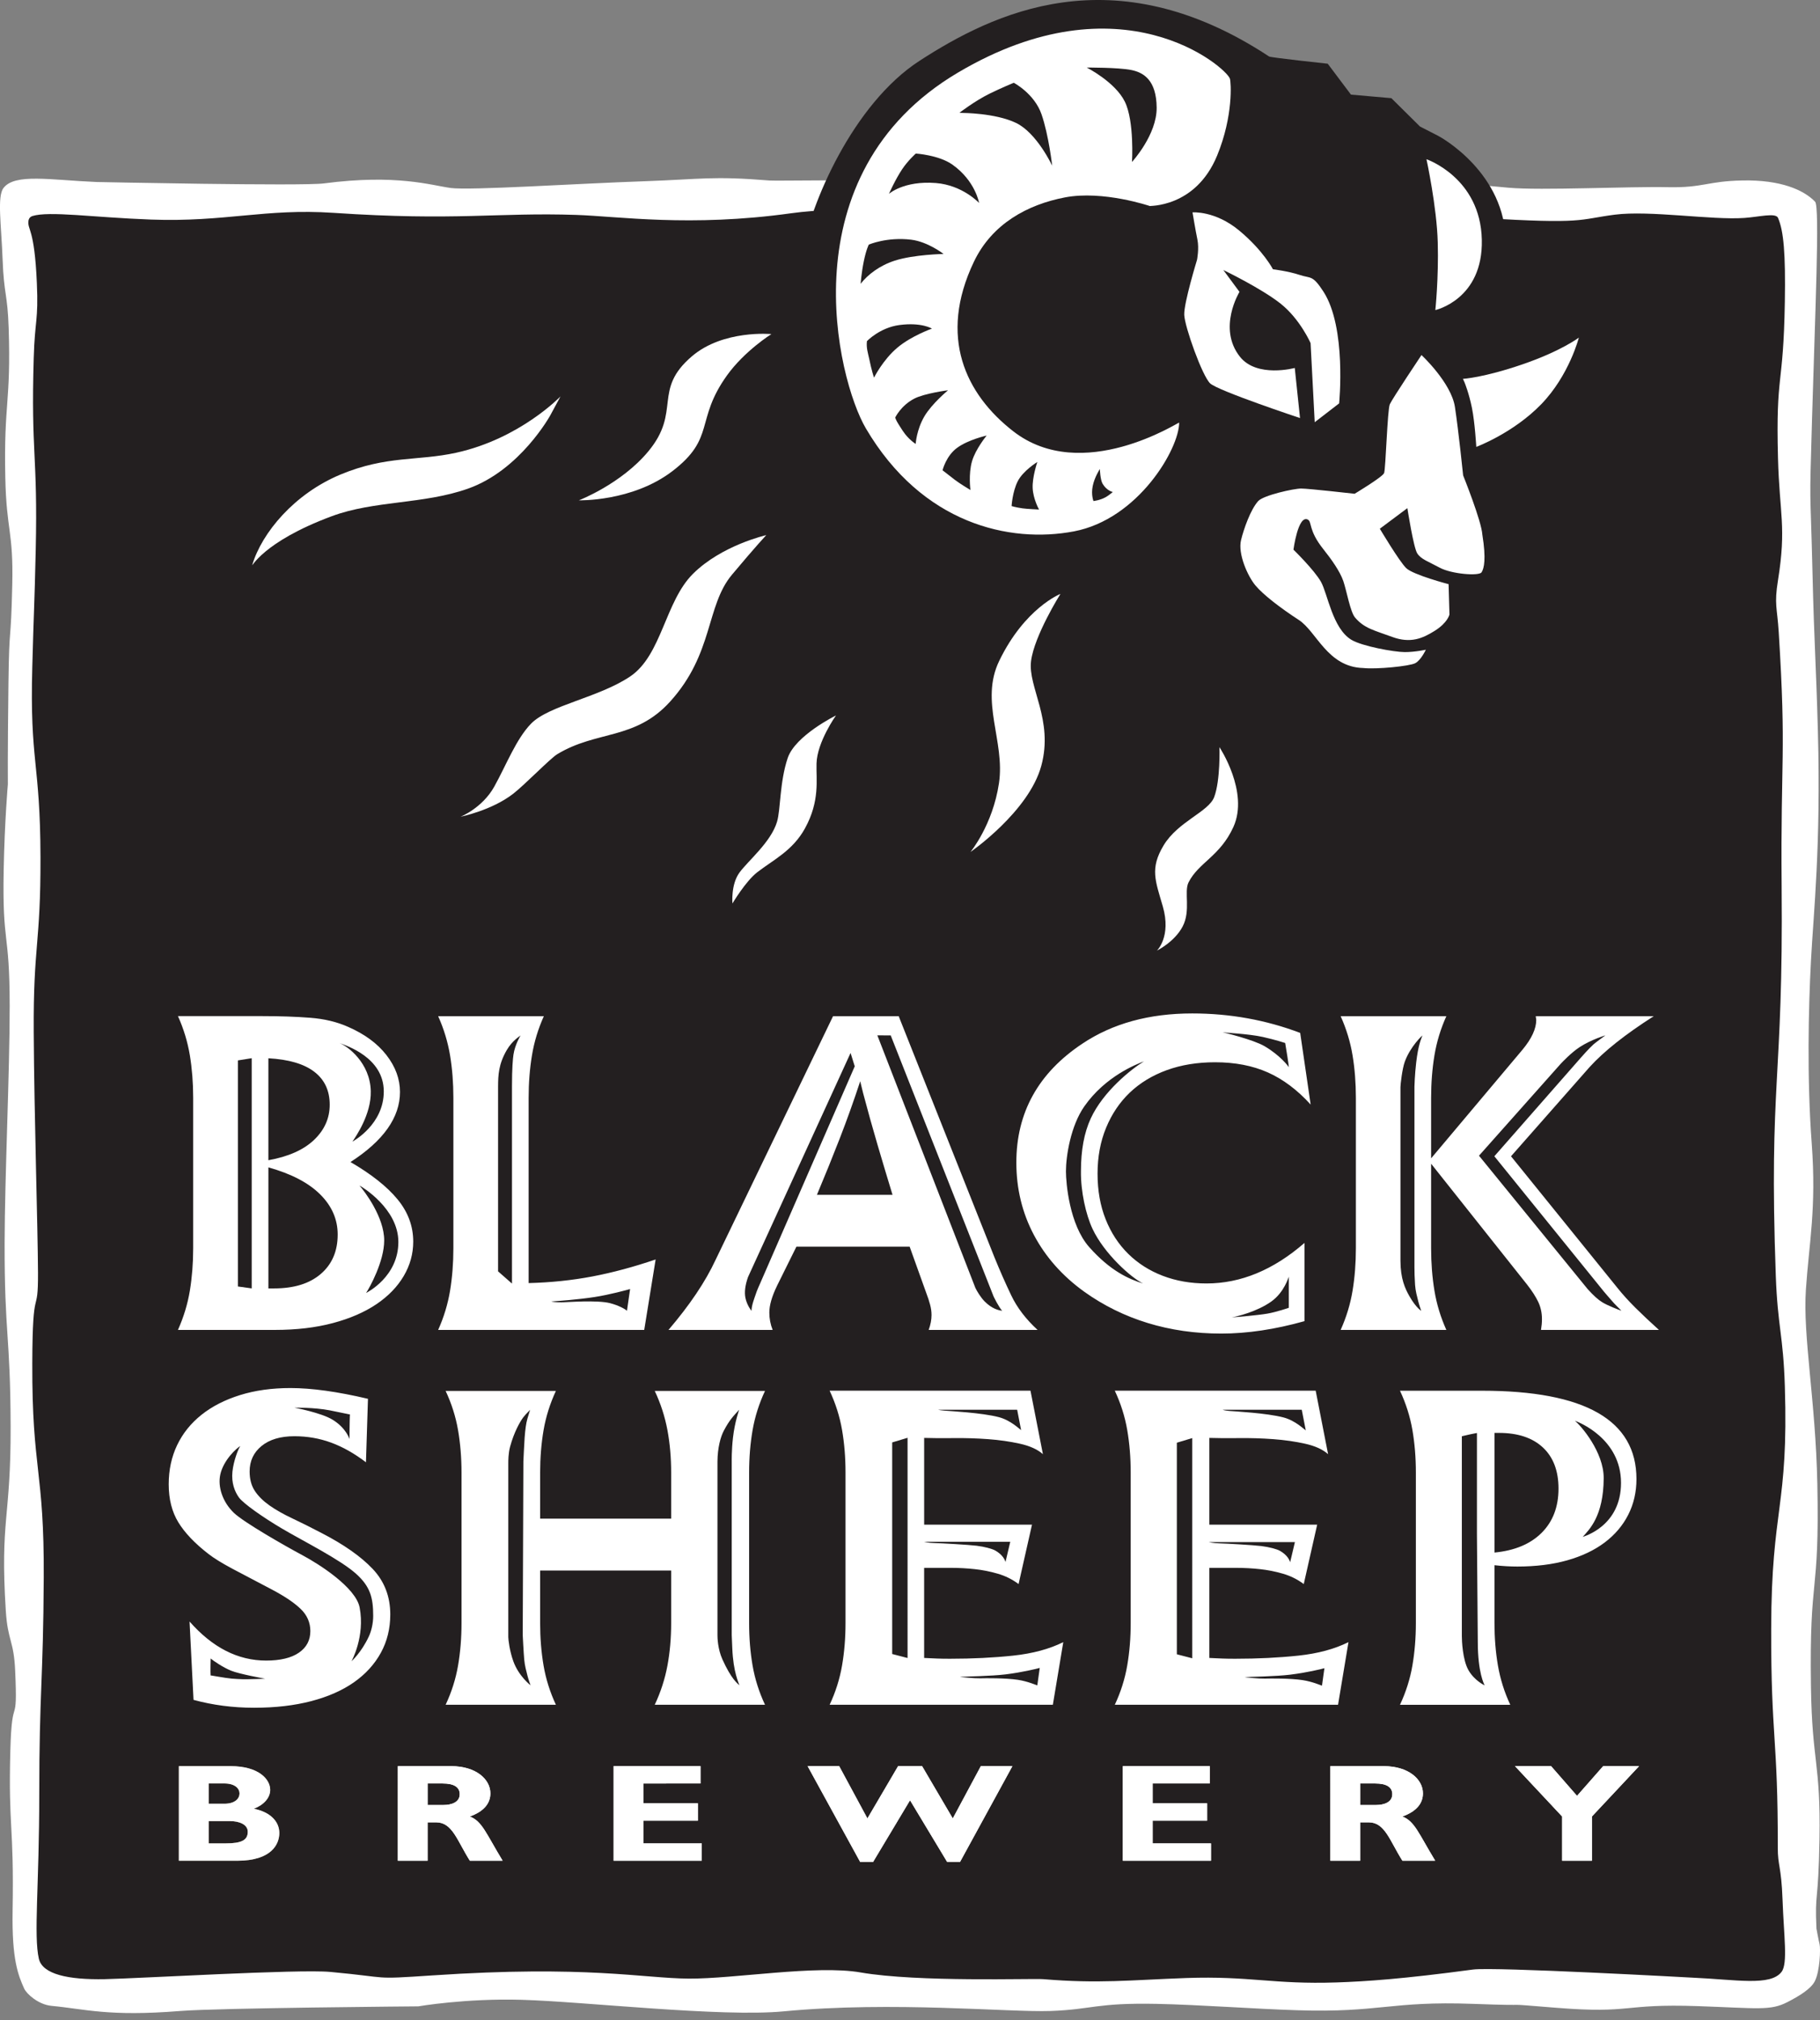 <?xml version="1.0" encoding="UTF-8"?> <svg xmlns="http://www.w3.org/2000/svg" viewBox="0 0 100 111"><rect x="0" y="0" width="100" height="111" fill="#808080" stroke="none"/><g fill="none" fill-rule="evenodd"><path fill="#FFF" d="M45.486 9.911c-1.612.001-2.959.028-3.207.008-3.182-.256-3.669-.072-6.931.043-3.6.122-9.519.512-10.583.368-1.062-.143-2.964-.776-6.974-.251-1.197.158-12.49-.078-12.49-.078-2.527-.107-4.478-.486-5.105.324-.363.464-.126 1.984-.051 3.969.069 1.881.269 1.849.331 3.728.134 4.103-.273 4.103-.185 8.21.062 2.958.449 2.93.383 5.886-.077 3.472-.166 1.956-.21 5.429-.05 4.157-.032 5.553-.032 5.553s-.178 2.022-.229 4.691c-.082 4.226.328 3.27.329 7.499.002 3.685-.271 9.322-.278 13.005-.01 5.06.316 5.04.33 10.096C.599 83.447 0 83.465.318 88.498c.107 1.701.441 1.61.516 3.318.148 3.326-.177 1.054-.266 4.382-.114 4.295.207 4.0.124 8.82-.044 2.666.307 3.52.634 4.25.131.295.776.884 1.5.954 1.843.173 3.12.601 7.074.283 2.096-.168 13.082-.255 13.082-.255s2.607-.45 5.682-.36c3.436.098 10.948.963 14.394.635 5.992-.572 12.377.061 14.667-.02 2.291-.082 2.494-.458 5.82-.392 2.387.05 5.338.276 7.73.351 4.544.147 5.121-.517 9.659-.351 3.911.146.997-.071 4.579.216 4.211.338 3.567-.237 7.785-.091 3.302.115 3.973.264 4.917-.224.627-.324 1.278-.714 1.497-1.139.288-.559.322-1.802.265-2.034-.057-.233-.173-.865-.173-.865-.095-2.1.104-1.252.168-4.92.069-4.212-.409-4.182-.47-8.394-.093-6.341.479-4.775.351-11.116-.093-4.591-.803-8.111-.628-10.689.173-2.573.584-4.438.32-8.02-.268-3.582-.18-7.455-.04-10.082.14-2.623.549-6.278.379-12.557-.108-3.899-.203-4.778-.296-8.682-.126-5.261-.18-3.214-.027-8.47.169-5.865.434-11.682.169-11.96-.617-.648-1.892-1.211-3.987-1.169-1.932.036-2.152.409-4.085.37-2.208-.046-6.964.189-8.757.03-.406-.036-.496-.044-.79-.073l-.349-.033c-1.184-1.578-2.614-2.464-2.736-2.524-.178-.087-1.121-.584-1.121-.584L76.405 5.605l-2.247-.209-1.273-1.684s-3.118-.386-3.213-.448c-8.439-5.553-15.035-2.389-19.017.183-2.295 1.483-3.924 4.123-5.168 6.463"></path><path fill="#231F20" d="M1.774 11.873c.944-.291 3.344.076 6.528.193 4.066.147 6.258-.621 10.02-.37 6.766.455 9.009-.032 13.342.114 2.306.075 6.249.683 11.803-.091 2.819-.393 8.034-.236 13.529-.208 5.131.026.707.588 6.778.696 3.344.06 3.533-.652 6.847-.557 2.966.09 6.149.042 10.786.326 5.691.351 5.298.083 7.306-.178 1.934-.251 5.336.306 7.134.178.799-.056 1.718-.298 1.845-.006.314.728.419 1.961.376 4.617-.078 4.802-.502 3.789-.376 8.592.08 3.063.473 3.761 0 6.705-.216 1.343-.044 1.498.04 2.851.426 6.825.099 6.752.16 13.972.097 10.754-.706 10.659-.321 21.395.102 2.814.409 3.255.497 6.066.21 6.69-.737 6.622-.75 13.324-.013 6.016.375 6.003.362 12.023-.002 1.035.193 1.007.262 2.88.07 1.977.297 3.493-.051 3.955-.605.808-2.486.428-4.923.322 0 0-10.888-.602-12.041-.444-3.866.521-5.882.653-7.487.708-3.471.117-4.781-.365-8.254-.243-3.144.115-4.802.317-7.87.063-.583-.05-6.865.18-10.034-.369-2.451-.426-6.942.355-9.438.339-2.518-.016-5.593-.747-14.095-.176-3.418.229-2.182.124-5.602-.192-1.728-.161-10.518.359-12.383.398-2.02.041-3.433-.269-3.629-1.122-.293-1.28.022-4.063.022-9.026 0-5.673.219-6.24.246-11.913.033-5.919-.648-5.872-.629-11.789.014-4.547.326-2.426.314-4.967-.012-2.545-.209-8.631-.235-13.212-.029-4.818.383-4.801.371-9.62-.012-5.239-.594-5.217-.45-10.452.086-3.272.115-3.165.189-6.437.116-5.278-.266-5.275-.11-10.549.059-2.096.265-2.024.172-4.116-.132-3.074-.527-2.893-.46-3.428 0 0 .02-.191.209-.25"></path><path fill="#231F20" fill-rule="nonzero" d="M22.571 35.338c-2.47 1.359-3.823 1.548-6.092 1.649-5.637.251-8.452-3.418-8.453-3.418 0 0 2.305-.941 3.76-3.508 1.444-2.548 1.232-2.257 1.884-2.705 0 0-.854.542-3.263.39-2.029-.128-3.321.499-3.321.499s6.278-5.984 11.713-7.09c5.213-1.061 11.677-1.106 12.067-1.442 5.165-4.452 13.207-5.8 13.207-5.8.436-2.661 2.776-8.198 6.461-10.579C54.515.761 61.149-2.553 69.729 3.104c.095.063 3.223.397 3.223.397l1.276 1.698 2.221.196 1.573 1.558s.811.42.989.507c.178.088 3.722 2.057 3.725 5.889.005 3.831-3.01 4.641-3.01 4.641l.23 1.004s1.237.388 3.189-.301c2.922-1.033 4.449-1.94 4.449-1.94s1.024 3.285-1.239 5.871c-1.832 2.093-4.518 2.894-4.518 2.894s.436 2.674.794 4.07c.788 3.07-1.735 4.705-2.087 4.979 0 0-1.215 2.819-1.86 3.135-1.035.506-4.341.729-4.628.732-.262.004-.641.014-.704.021 0 0-.764-.109-.382 1.633.234 1.072.869 2.433.939 3.45.404 5.839-2.645 4.659-4.748 8.047-.817 1.316-1.562 3.901-1.562 3.901s-.472-.53-.527-1.853c-.019-.468-.072-1.212-.072-1.212s-1.832 2.258-2.822 3.019c-2.054 1.579-5.587 2.583-5.587 2.583s-.506-.68-.332-3.793c.047-.846.486-1.511.486-1.511s-.758 1.491-3.895 2.338c-1.822.493-3.429 2.061-3.4 2.104-1.147-1.68-2.153-2.232-2.087-4.314.038-1.228 1.069-2.977 1.069-2.977s-3.66-.678-7.123 2.774c-2.426 2.476-6.229 2.659-6.229 2.659s1.082-2.815-.155-4.629c-1.572-2.308-.586-4.511-.586-4.511s-3.286-2.015-6.874.664c-2.913 2.174-8.015.698-8.015.698s1.748-1.897.38-6.29c-1.345-4.319.743-5.898.743-5.898"></path><path fill="#FFF" fill-rule="nonzero" d="M78.102 19.508s1.637 1.523 1.839 2.856c.203 1.334.451 3.76.451 3.76s1.012 2.509 1.056 3.258c.215 1.338.095 1.852-.043 2.067-.138.216-1.643.099-2.295-.252-.653-.351-1.033-.468-1.239-.788-.207-.319-.543-2.486-.543-2.486l-1.513 1.131s1.066 1.792 1.449 2.165c.383.372 2.329.882 2.329.882l.047 1.667s-.091.45-.82.903c-.65.404-1.31.701-2.322.33-1.011-.372-1.537-.469-2.048-1.071-.261-.31-.461-1.47-.64-1.995-.182-.533-.652-1.198-1.095-1.752-.847-1.058-.614-1.518-.865-1.636-.531-.249-.781 1.657-.781 1.657s1.144 1.115 1.512 1.768c.367.655.632 2.556 1.667 3.183.586.356 2.348.674 2.926.678.576.002 1.169-.131 1.169-.131s-.267.579-.585.742c-.32.164-2.116.343-2.856.264-1.973-.054-2.557-2.006-3.543-2.644-.984-.639-1.948-1.376-2.38-1.894-.433-.519-.973-1.745-.79-2.493.146-.605.525-1.686.946-2.146.29-.316 1.95-.686 2.357-.686.403 0 2.937.288 2.937.288s1.529-.917 1.62-1.137c.089-.218.179-3.476.314-3.781.136-.306 1.739-2.704 1.739-2.704M80.48 21.041s.23.559.395 1.369c.164.811.24 2.147.24 2.147s2.024-.751 3.566-2.342c1.543-1.591 2.069-3.663 2.069-3.663s-.958.735-3.102 1.471c-2.143.736-3.267.795-3.267.795l.1.223M63.189 11.324c-.112-.03 2.483.143 3.686-2.775.9-2.189.764-4.051.701-4.229-.219-.628-5.965-5.644-14.94-.332-9.432 5.582-6.638 16.873-5.06 19.554 3.093 5.255 7.902 6.327 11.432 5.657 3.531-.671 5.781-4.536 5.781-5.977 0-.05-5.329 3.427-9.121.473-2.616-2.036-4.124-5.186-2.158-9.309.996-2.089 2.947-3.145 5.007-3.539 2.095-.4 4.672.478 4.672.478"></path><path fill="#FFF" fill-rule="nonzero" d="M65.523 11.67s1.24-.102 2.561.995c1.323 1.096 1.858 2.131 1.858 2.131s.848.104 1.469.312c.619.206.699-.016 1.301.91 1.286 1.976.867 6.148.867 6.148l-1.342 1.035-.227-4.347s-.58-1.326-1.654-2.174c-1.074-.849-3.14-1.842-3.14-1.842l.888 1.201s-1.219 1.987.021 3.56c.935 1.186 3.016.621 3.016.621l.289 2.753s-4.501-1.496-4.937-1.904c-.435-.408-1.401-3.117-1.424-3.768-.026-.65.702-3.022.702-3.022s.124-.621.02-1.118c-.103-.496-.268-1.491-.268-1.491M78.378 8.75s2.966 1.01 3.041 4.424c.074 3.28-2.554 3.865-2.554 3.865s.186-1.748.133-3.714c-.053-1.967-.62-4.575-.62-4.575M42.102 29.406s-2.443.55-4.026 2.125c-1.539 1.53-1.712 4.466-3.448 5.639-1.737 1.171-4.479 1.589-5.457 2.604-.816.846-1.354 2.265-2.013 3.45-.66 1.185-1.853 1.656-1.853 1.656s1.703-.341 2.89-1.261c.634-.491 2.037-1.94 2.419-2.173 2.175-1.322 4.276-.764 6.203-2.89 2.402-2.651 1.961-5.255 3.4-6.975 1.31-1.566 1.885-2.174 1.885-2.174M58.266 32.636s-1.958.769-3.364 3.68c-1.076 2.225.33 4.412-.013 6.719-.344 2.307-1.567 3.783-1.567 3.783s3.206-2.214 3.892-4.737c.686-2.522-.744-4.327-.563-5.753.179-1.409 1.615-3.692 1.615-3.692M67.004 41.059s1.637 2.459.766 4.381c-.732 1.618-1.918 1.954-2.467 3.052-.256.514.134 1.542-.321 2.416-.446.854-1.414 1.328-1.414 1.328s.801-.767.323-2.426c-.408-1.412-.718-2.082.039-3.348.794-1.327 2.478-1.845 2.785-2.666.347-.93.288-2.738.288-2.738M40.244 49.645s-.094-1.04.385-1.695c.479-.656 1.731-1.672 2.066-2.797.2-.675.139-2.16.583-3.493.416-1.246 2.654-2.344 2.654-2.344s-1.035 1.452-1.068 2.635c-.026.906.196 2.052-.633 3.565-.679 1.237-1.746 1.733-2.629 2.419-.635.493-1.358 1.711-1.358 1.711"></path><path fill="#FFF" d="M30.237 22.82s-1.652 3.017-4.525 4.032c-2.447.865-5.141.644-7.48 1.513-3.848 1.429-4.429 2.873-4.37 2.673.529-1.767 2.31-3.907 4.849-4.963 2.534-1.054 4.23-.73 6.358-1.198 3.504-.771 5.728-3.094 5.728-3.094M42.383 18.359s-1.477.924-2.444 2.277c-1.765 2.467-.597 3.43-3.013 5.268-2.201 1.671-5.116 1.588-5.116 1.588s2.32-.893 3.81-2.687c1.837-2.211.213-3.365 2.4-5.229 1.722-1.469 4.363-1.218 4.363-1.218"></path><path fill="#231F20" fill-rule="nonzero" d="M59.713 3.713s1.707-.011 2.435.132c.695.136 1.39.566 1.405 2.067.014 1.5-1.355 2.987-1.355 2.987s.136-2.232-.394-3.313c-.532-1.082-2.092-1.873-2.092-1.873M52.72 6.195s.839-.646 1.637-1.04c.647-.32 1.345-.606 1.345-.606s1.133.591 1.528 1.741c.394 1.15.582 2.816.582 2.816s-.839-1.803-1.988-2.352c-1.148-.55-2.952-.548-2.952-.548M48.842 10.654s.349-.789.723-1.349c.327-.491.755-.868.755-.868s1.26.081 2.003.604c1.268.894 1.473 2.112 1.473 2.112s-.903-.98-2.377-1.096c-1.762-.139-2.578.597-2.578.597M47.287 15.593s.048-.619.173-1.229c.135-.663.277-.923.277-.923s.996-.431 2.323-.27c.927.112 1.784.785 1.784.785s-1.632.028-2.687.368c-.817.264-1.471.758-1.869 1.27M48.023 20.75s-.128-.36-.276-1.083c-.054-.263-.156-.547-.113-.922 0 0 .71-.745 1.788-.885 1.224-.16 1.783.198 1.783.198s-1.106.388-1.878 1.029c-.809.67-1.303 1.663-1.303 1.663M50.314 24.394s-.392-.233-.714-.722c-.36-.55-.348-.559-.414-.725 0 0 .305-.648 1.033-1.034.566-.301 1.871-.467 1.871-.467s-.884.731-1.297 1.429c-.437.745-.48 1.518-.48 1.518M53.321 26.926s-.58-.346-.851-.554c-.38-.293-.682-.53-.682-.53s.194-.799.813-1.243c.618-.445 1.611-.665 1.611-.665s-.607.737-.803 1.408c-.207.707-.088 1.584-.088 1.584M56.995 25.387s-.787.481-1.079 1.065c-.291.584-.334 1.357-.334 1.357s.198.067.599.125c.241.035.909.065.909.065s-.321-.569-.35-1.175c-.029-.598.256-1.437.256-1.437M61.144 27.036s-.226.19-.379.277c-.32.182-.684.219-.684.219s-.139-.336-.043-.817c.094-.482.393-.942.393-.942s.02.586.152.81c.234.395.562.453.562.453"></path><path fill="#AEA58E" fill-rule="nonzero" d="M11.465 101.296h.925c.905 0 1.223-.19 1.223-.64 0-.381-.424-.587-1.002-.587h-1.146v1.227Zm0-2.18h.858c.597 0 .837-.289.837-.564 0-.267-.24-.549-.837-.549h-.858v1.113Zm1.204-2.066c1.55 0 2.177.725 2.177 1.304 0 .434-.347.824-.896 1.037.935.191 1.397.724 1.397 1.333 0 .595-.404 1.525-2.321 1.525H9.828V97.051h2.841"></path><path fill="#FFF" fill-rule="nonzero" d="M11.465 101.296h.925c.905 0 1.223-.19 1.223-.64 0-.381-.424-.587-1.002-.587h-1.146v1.227Zm0-2.18h.858c.597 0 .837-.289.837-.564 0-.267-.24-.549-.837-.549h-.858v1.113Zm1.204-2.066c1.55 0 2.177.725 2.177 1.304 0 .434-.347.824-.896 1.037.935.191 1.397.724 1.397 1.333 0 .595-.404 1.525-2.321 1.525H9.828V97.051h2.841"></path><path fill="#F8F8F8" fill-rule="nonzero" d="M23.495 99.186h.868c.452 0 .896-.153.896-.595 0-.389-.318-.587-.934-.587h-.829v1.182Zm1.301-2.135c1.349 0 2.148.717 2.148 1.494 0 .571-.376.999-1.127 1.273.675.267.877.907 1.801 2.431h-1.801c-.703-1.112-.963-2.111-1.849-2.111h-.473v2.111h-1.636V97.051h2.937"></path><path fill="#FFF" fill-rule="nonzero" d="M23.495 99.186h.868c.452 0 .896-.153.896-.595 0-.389-.318-.587-.934-.587h-.829v1.182Zm1.301-2.135c1.349 0 2.148.717 2.148 1.494 0 .571-.376.999-1.127 1.273.675.267.877.907 1.801 2.431h-1.801c-.703-1.112-.963-2.111-1.849-2.111h-.473v2.111h-1.636V97.051h2.937"></path><path fill="#F8F8F8" fill-rule="nonzero" d="M38.558 102.249h-4.845V97.051h4.778v.953H35.35v1.09h2.996v.953H35.35v1.25h3.208v.953"></path><path fill="#FFF" fill-rule="nonzero" d="M38.558 102.249h-4.845V97.051h4.778v.953H35.35v1.09h2.996v.953H35.35v1.25h3.208v.953"></path><path fill="#F8F8F8" fill-rule="nonzero" d="M47.968 102.318h-.704l-2.889-5.267h1.734l1.551 2.874 1.686-2.874h1.319l1.686 2.874 1.541-2.874h1.734l-2.879 5.267h-.703l-2.042-3.392-2.032 3.392"></path><path fill="#FFF" fill-rule="nonzero" d="M47.968 102.318h-.704l-2.889-5.267h1.734l1.551 2.874 1.686-2.874h1.319l1.686 2.874 1.541-2.874h1.734l-2.879 5.267h-.703l-2.042-3.392-2.032 3.392"></path><path fill="#F8F8F8" fill-rule="nonzero" d="M66.538 102.249h-4.845V97.051h4.778v.953h-3.139v1.09h2.995v.953h-2.995v1.25h3.206v.953"></path><path fill="#FFF" fill-rule="nonzero" d="M66.538 102.249h-4.845V97.051h4.778v.953h-3.139v1.09h2.995v.953h-2.995v1.25h3.206v.953"></path><path fill="#F8F8F8" fill-rule="nonzero" d="M74.735 99.186h.867c.452 0 .897-.153.897-.595 0-.389-.319-.587-.935-.587h-.829v1.182Zm1.3-2.135c1.348 0 2.148.717 2.148 1.494 0 .571-.375.999-1.127 1.273.675.267.877.907 1.802 2.431h-1.802c-.703-1.112-.963-2.111-1.849-2.111h-.472v2.111h-1.638V97.051h2.938"></path><path fill="#FFF" fill-rule="nonzero" d="M74.735 99.186h.867c.452 0 .897-.153.897-.595 0-.389-.319-.587-.935-.587h-.829v1.182Zm1.3-2.135c1.348 0 2.148.717 2.148 1.494 0 .571-.375.999-1.127 1.273.675.267.877.907 1.802 2.431h-1.802c-.703-1.112-.963-2.111-1.849-2.111h-.472v2.111h-1.638V97.051h2.938"></path><path fill="#F8F8F8" fill-rule="nonzero" d="m85.831 99.818-2.59-2.767h1.984l1.425 1.632 1.435-1.632h1.974l-2.591 2.767v2.431h-1.638V99.818"></path><path fill="#FFF" fill-rule="nonzero" d="m85.831 99.818-2.59-2.767h1.984l1.425 1.632 1.435-1.632h1.974l-2.591 2.767v2.431h-1.638V99.818M14.747 70.799h.313c1.095 0 1.951-.265 2.568-.797.617-.531.926-1.252.926-2.164 0-.835-.322-1.571-.965-2.209-.643-.638-1.591-1.131-2.842-1.481v6.65Zm0-7.044c1.097-.197 1.933-.568 2.507-1.115.574-.547.862-1.192.862-1.936 0-.775-.283-1.378-.849-1.811-.566-.433-1.406-.679-2.521-.74v5.602Zm-.32-7.919c.958 0 1.829.03 2.613.091.783.06 1.48.228 2.09.501.906.396 1.607.911 2.103 1.55.496.638.744 1.314.744 2.027 0 1.397-.906 2.68-2.719 3.85 1.149.668 2.011 1.352 2.585 2.05.575.698.862 1.473.862 2.323 0 .668-.174 1.299-.523 1.891-.349.592-.849 1.109-1.502 1.549-.654.44-1.45.786-2.39 1.036-.94.251-2.003.376-3.187.376H9.777c.313-.698.531-1.416.654-2.153.121-.737.183-1.515.183-2.335v-8.27c0-.82-.062-1.598-.183-2.335-.123-.736-.34-1.454-.654-2.153h4.651M24.074 73.08c.314-.698.531-1.415.654-2.152.121-.736.183-1.515.183-2.335v-8.267c0-.82-.061-1.599-.183-2.335-.123-.736-.34-1.453-.654-2.152h5.808c-.314.698-.532 1.415-.653 2.152-.122.736-.183 1.515-.183 2.335v10.18c1.22-.03 2.387-.152 3.502-.364 1.115-.213 2.274-.524 3.476-.934l-.627 3.871H24.074M49.04 65.656c-.279-.911-.553-1.826-.823-2.745-.27-.918-.536-1.871-.797-2.858l-.156-.637c-.349 1.063-.723 2.11-1.124 3.143-.401 1.032-.819 2.064-1.254 3.097h4.155Zm-6.351 5.011c-.279.576-.418 1.062-.418 1.457 0 .334.061.653.183.957H36.729c1.168-1.366 2.031-2.65 2.588-3.849l6.455-13.392h3.607l5.254 13.232c.296.729.605 1.431.928 2.107.322.676.806 1.31 1.45 1.902h-5.985c.105-.289.157-.562.157-.82 0-.183-.026-.372-.079-.57-.052-.197-.122-.41-.209-.638l-.915-2.55h-6.22l-1.072 2.164M71.675 72.598c-1.62.455-3.145.683-4.574.683-1.429 0-2.775-.193-4.038-.58-1.263-.387-2.426-.96-3.488-1.719-1.201-.865-2.123-1.905-2.766-3.118-.644-1.214-.966-2.541-.966-3.982 0-2.746 1.209-4.924 3.627-6.532 1.655-1.107 3.667-1.661 6.036-1.661 2.073 0 4.051.357 5.933 1.07l.575 3.937c-.732-.805-1.516-1.393-2.352-1.765-.836-.372-1.803-.559-2.901-.559-.976 0-1.86.145-2.653.433-.793.289-1.468.699-2.026 1.229-.558.531-.993 1.176-1.307 1.935-.314.759-.47 1.601-.47 2.526 0 .926.148 1.76.444 2.504.296.744.71 1.377 1.242 1.901.531.523 1.163.925 1.895 1.206.732.281 1.533.421 2.405.421 1.881 0 3.677-.742 5.384-2.228v4.302M73.662 73.08c.314-.698.532-1.415.654-2.152.122-.736.183-1.515.183-2.335v-8.267c0-.82-.061-1.598-.183-2.335-.122-.737-.34-1.453-.654-2.152h5.808c-.314.699-.532 1.415-.654 2.152-.122.736-.183 1.515-.183 2.335v3.325l5.018-5.967c.505-.607.758-1.154.758-1.639 0-.03-.004-.064-.013-.103-.009-.038-.013-.072-.013-.102h6.482c-.784.501-1.468.983-2.052 1.446-.584.463-1.076.914-1.477 1.355l-4.313 4.897 5.855 7.242c.279.349.606.71.98 1.082.375.372.806.778 1.294 1.219h-6.482c.017-.106.03-.209.04-.308.008-.098.013-.194.013-.285 0-.349-.07-.668-.209-.956-.139-.288-.339-.599-.601-.935l-5.28-6.65v4.646c0 .82.061 1.598.183 2.335.122.737.34 1.454.654 2.152h-5.808M10.415 89.103c1.256 1.431 2.658 2.146 4.206 2.146.783 0 1.384-.144 1.803-.433.419-.288.628-.684.628-1.185 0-.472-.177-.878-.532-1.219-.355-.342-.878-.695-1.57-1.06-.874-.457-1.602-.84-2.185-1.151-.583-.312-1.019-.582-1.31-.81-.747-.578-1.297-1.154-1.652-1.732-.355-.578-.533-1.277-.533-2.097 0-.79.155-1.508.464-2.154.309-.646.755-1.201 1.338-1.665.582-.463 1.288-.824 2.116-1.082.828-.258 1.752-.387 2.771-.387 1.165 0 2.585.197 4.259.592l-.11 3.487c-.637-.485-1.275-.845-1.912-1.079-.637-.235-1.311-.352-2.021-.352-.765 0-1.366.179-1.803.536-.437.357-.656.824-.656 1.401 0 .424.096.782.287 1.07.191.289.46.554.805.797.346.243.761.479 1.243.706.483.228 1.015.493 1.598.798 1.238.637 2.179 1.298 2.826 1.981.646.683.969 1.518.969 2.505 0 .776-.173 1.478-.519 2.108-.346.63-.838 1.169-1.474 1.617-.638.448-1.42.794-2.348 1.037-.928.243-1.975.364-3.14.364-1.164 0-2.275-.145-3.33-.433l-.218-4.306M36.877 80.922c0-.821-.068-1.6-.205-2.337-.137-.736-.369-1.455-.697-2.154h6.059c-.328.699-.555 1.418-.683 2.154-.127.737-.191 1.516-.191 2.337v8.269c0 .82.064 1.598.191 2.335.128.737.355 1.454.683 2.152h-6.059c.328-.698.56-1.415.697-2.151.137-.736.205-1.515.205-2.335v-2.892h-7.199v2.892c0 .82.063 1.598.189 2.335.126.736.352 1.453.677 2.151h-6.059c.327-.698.555-1.415.682-2.152.127-.736.191-1.514.191-2.335v-8.269c0-.821-.064-1.6-.191-2.337-.127-.736-.355-1.455-.682-2.154h6.059c-.324.699-.55 1.418-.677 2.154-.126.737-.189 1.516-.189 2.337v2.529h7.199v-2.529M45.584 93.678c.328-.699.555-1.417.682-2.154.128-.737.191-1.516.191-2.337v-8.276c0-.82-.063-1.6-.191-2.337-.127-.736-.355-1.455-.682-2.154h11.036l.683 3.488c-.291-.26-.71-.451-1.256-.573-.546-.122-1.133-.207-1.761-.253-.628-.046-1.256-.065-1.884-.057-.628.008-1.169.004-1.624-.011v4.767h5.925l-.737 3.264c-.346-.259-.728-.449-1.147-.57-.419-.122-.842-.206-1.27-.251-.428-.046-.847-.069-1.256-.069h-1.516v4.95c.291.015.532.026.724.033.191.008.423.011.696.011 1.238 0 2.394-.057 3.467-.171 1.074-.114 1.993-.361 2.758-.742l-.573 3.442H45.584M61.253 93.678c.328-.699.555-1.417.682-2.154.128-.737.191-1.516.191-2.337v-8.276c0-.82-.064-1.6-.191-2.337-.127-.736-.355-1.455-.682-2.154h11.037l.682 3.488c-.291-.26-.71-.451-1.256-.573-.546-.122-1.133-.207-1.761-.253-.628-.046-1.256-.065-1.884-.057-.628.008-1.169.004-1.624-.011v4.767h5.925l-.737 3.264c-.346-.259-.728-.449-1.147-.57-.418-.122-.842-.206-1.27-.251-.428-.046-.846-.069-1.256-.069h-1.515v4.95c.291.015.532.026.724.033.191.008.423.011.696.011 1.238 0 2.393-.057 3.468-.171 1.074-.114 1.993-.361 2.757-.742l-.573 3.442H61.253M82.114 85.314c1.109-.107 1.973-.468 2.591-1.084.618-.617.927-1.428.927-2.432 0-.974-.287-1.727-.859-2.26-.573-.533-1.377-.799-2.413-.799h-.245v6.575Zm-.689-8.893c5.66 0 8.49 1.618 8.49 4.853 0 .714-.15 1.368-.45 1.96-.3.592-.732 1.102-1.296 1.527-.564.425-1.25.751-2.059.98-.809.228-1.723.341-2.741.341-.4 0-.818-.024-1.255-.073v3.173c0 .822.063 1.602.19 2.34.127.739.352 1.458.678 2.157h-6.06c.327-.699.555-1.417.682-2.154.127-.737.191-1.516.191-2.337v-8.276c0-.82-.064-1.6-.191-2.337-.128-.736-.355-1.455-.682-2.154h4.504"></path><path fill="#231F20" fill-rule="nonzero" d="M19.753 65.147c.28.32 1.357 1.73 1.357 3.015 0 1.155-.803 2.6-.995 2.888.052-.029 1.776-.892 1.773-2.808-.003-1.833-2.013-3.035-2.135-3.096Zm-1.113-7.838c.467.179 1.695 1.091 1.733 2.652.03 1.271-.817 2.483-1.008 2.771.052-.03 1.728-.947 1.722-2.765-.007-1.865-2.067-2.512-2.446-2.657Zm-5.569 13.384.759.105V58.149l-.759.121v12.423M30.881 71.564c.287-.007 1.935-.136 2.637.045.475.123.839.326.93.421l.173-1.196c-.157.045-1.119.31-1.955.439-.865.134-2.063.227-2.377.242.017.015.306.057.593.05Zm-2.75-11.875c-.001-.979.049-1.528.082-1.742.086-.561.39-1.05.39-1.05-.018.032-.441.258-.76.807-.452.777-.473 1.383-.476 2.001v10.157l.764.671s.001-10.197 0-10.844M48.206 56.893l5.387 13.88c.087.182.293.522.503.736.413.419.776.491.968.521-.157-.167-.475-.764-.509-.886l-5.614-14.247-.734-.004Zm-7.107 13.285c-.157.449-.205.823-.142 1.138.081.405.331.716.331.716s.007-.178.065-.39c.045-.163.028-.093.107-.338.071-.221.146-.43.291-.746l5.213-11.963-.229-.735-5.636 12.318M70.814 70.157c-.017.015-.241.851-.967 1.366-.788.559-1.89.822-2.169.867.279-.015 1.44-.117 1.959-.206.504-.087 1.177-.319 1.177-.319v-1.708Zm-1.42-13.174c-.775-.174-2.167-.241-2.219-.256.035 0 1.691.4 2.306.762.884.519 1.316 1.121 1.333 1.151 0-.108-.148-1.039-.2-1.327 0 0-.526-.175-1.22-.33Zm-9.816 3.812c-.75 1.072-1.01 2.734-1.01 3.569 0 .638.188 2.936 1.281 4.167 1.159 1.308 2.172 1.755 2.957 1.998-.662-.319-2.141-1.646-2.778-3.004-.364-.775-.653-2.057-.635-3.18 0-1.139.176-2.1.536-2.881.688-1.493 2.228-2.716 2.925-3.141-.401.152-2.113.81-3.275 2.471M88.205 56.896c.035-.015-.773.228-1.403.638-.462.3-.96.828-1.046.919l-4.493 5.053 5.967 7.326c.327.362.578.589.811.731.298.183.946.432 1.05.462 0 0-.433-.42-.537-.557-.052-.06-.479-.545-.566-.666l-5.881-7.265 4.757-5.421s.43-.494.695-.731c.098-.088.646-.489.646-.489Zm-10.048.001c.005-.014-.663.596-.973 1.451-.141.389-.236 1.253-.236 1.39v9.543c.003.992.255 1.533.503 1.964.36.626.638.785.638.785s-.128-.369-.163-.522c-.07-.288-.151-.555-.175-.902-.026-.384-.034-.707-.034-.965v-9.93s.016-.65.096-1.327c.113-.954.261-1.263.343-1.487M18.142 77.503c-.903-.173-1.962-.15-1.962-.15s1.47.275 2.101.665c.757.467.923 1.073.923 1.058 0-.03.003-1.05.022-1.354.018.015-.722-.149-1.084-.218Zm-4.935 1.956c-.218.121-.931.782-1.103 1.566-.147.675.122 1.506.745 2.106.544.523 2.801 1.813 3.789 2.341.907.485 2.912 1.766 3.122 2.86.307 1.602-.447 2.954-.447 2.954s.535-.466.954-1.363c.142-.305.238-.73.238-1.126 0-1.006-.161-1.617-.942-2.317-.878-.788-2.904-1.796-4.064-2.481-1.07-.632-2.132-1.383-2.369-1.71-.237-.326-.423-.815-.359-1.421.064-.606.327-1.273.436-1.409Zm-.469 12.782c.182.015.387.027.614.034.227.008 1.234-.028 1.216-.028-.073-.015-1.393-.252-1.859-.437-.43-.17-.986-.545-1.134-.675 0 0-.021.765-.003.932-.018-.015.801.144 1.165.174M40.612 77.465c-.325.364-.522.548-.842 1.153-.18.339-.344.946-.349 1.697v9.549c0 .122.012.745.273 1.322.49 1.084.823 1.317.933 1.423-.037-.137-.337-.711-.391-2.033-.016-.383-.031-.727-.031-.727v-9.549s-.011-.604.068-1.297c.103-.905.349-1.549.339-1.538Zm-11.479 0c0 .015-.213.196-.386.424-.173.229-.506.809-.723 1.62-.095.356-.096.763-.096.9v9.549c0 .122.067.746.274 1.322.296.829.949 1.328.949 1.328.002.013-.13-.362-.166-.514-.073-.29-.15-.556-.182-.901-.035-.382-.082-1.345-.082-1.345l.036-9.549s.051-1.09.069-1.303c.036-.456.076-.769.149-1.028.073-.258.158-.518.158-.504M53.853 92.224c.3-.008 1.402-.02 2.078.083.545.083 1.033.302 1.064.305l.134-.959c-.164.046-.956.242-1.88.356-.762.093-2.179.118-2.506.134.018.015.81.089 1.111.081Zm-2.316-14.759c.018 0 .05.023.35.05.307.027 2.052.112 2.993.358.66.172 1.155.676 1.225.712l-.217-1.119h-4.352Zm-.766 7.258c.018 0 .23.062.585.068.355.009 1.87.095 2.306.148.437.054.856.169 1.02.262.418.236.537.524.564.633l.263-1.111h-4.738Zm-1.75 6.166.845.219V79.008l-.845.254V90.889M86.53 78.071c.328.258 1.592 1.716 1.585 3.156-.01 2.107-.806 2.832-1.151 3.226.072-.03 2.103-.593 2.103-2.967 0-2.428-2.318-3.34-2.537-3.415Zm-5.381.674c-.018 0-.059.007-.123.023s-.141.03-.232.046l-.473.109v10.986c0 .228.036 1.295.365 1.87.332.578.885.831.885.831-.018-.06-.373-.664-.374-2.393l-.047-5.921v-5.551M69.494 92.24c.3-.008 1.402-.021 2.078.083.546.083 1.033.301 1.064.305l.134-.959c-.164.046-.956.242-1.88.355-.762.094-2.179.119-2.506.134.018.015.81.09 1.111.082Zm-2.321-14.775c.018 0 .056.039.355.066.307.027 2.052.112 2.993.358.66.172 1.155.676 1.225.712l-.221-1.135h-4.353Zm-.761 7.274c.019 0 .23.062.585.069.355.008 1.87.094 2.306.148.437.054.856.169 1.02.261.418.236.537.524.563.633l.263-1.111h-4.738Zm-1.75 6.165.845.219V79.024l-.845.254v11.626"></path></g></svg> 